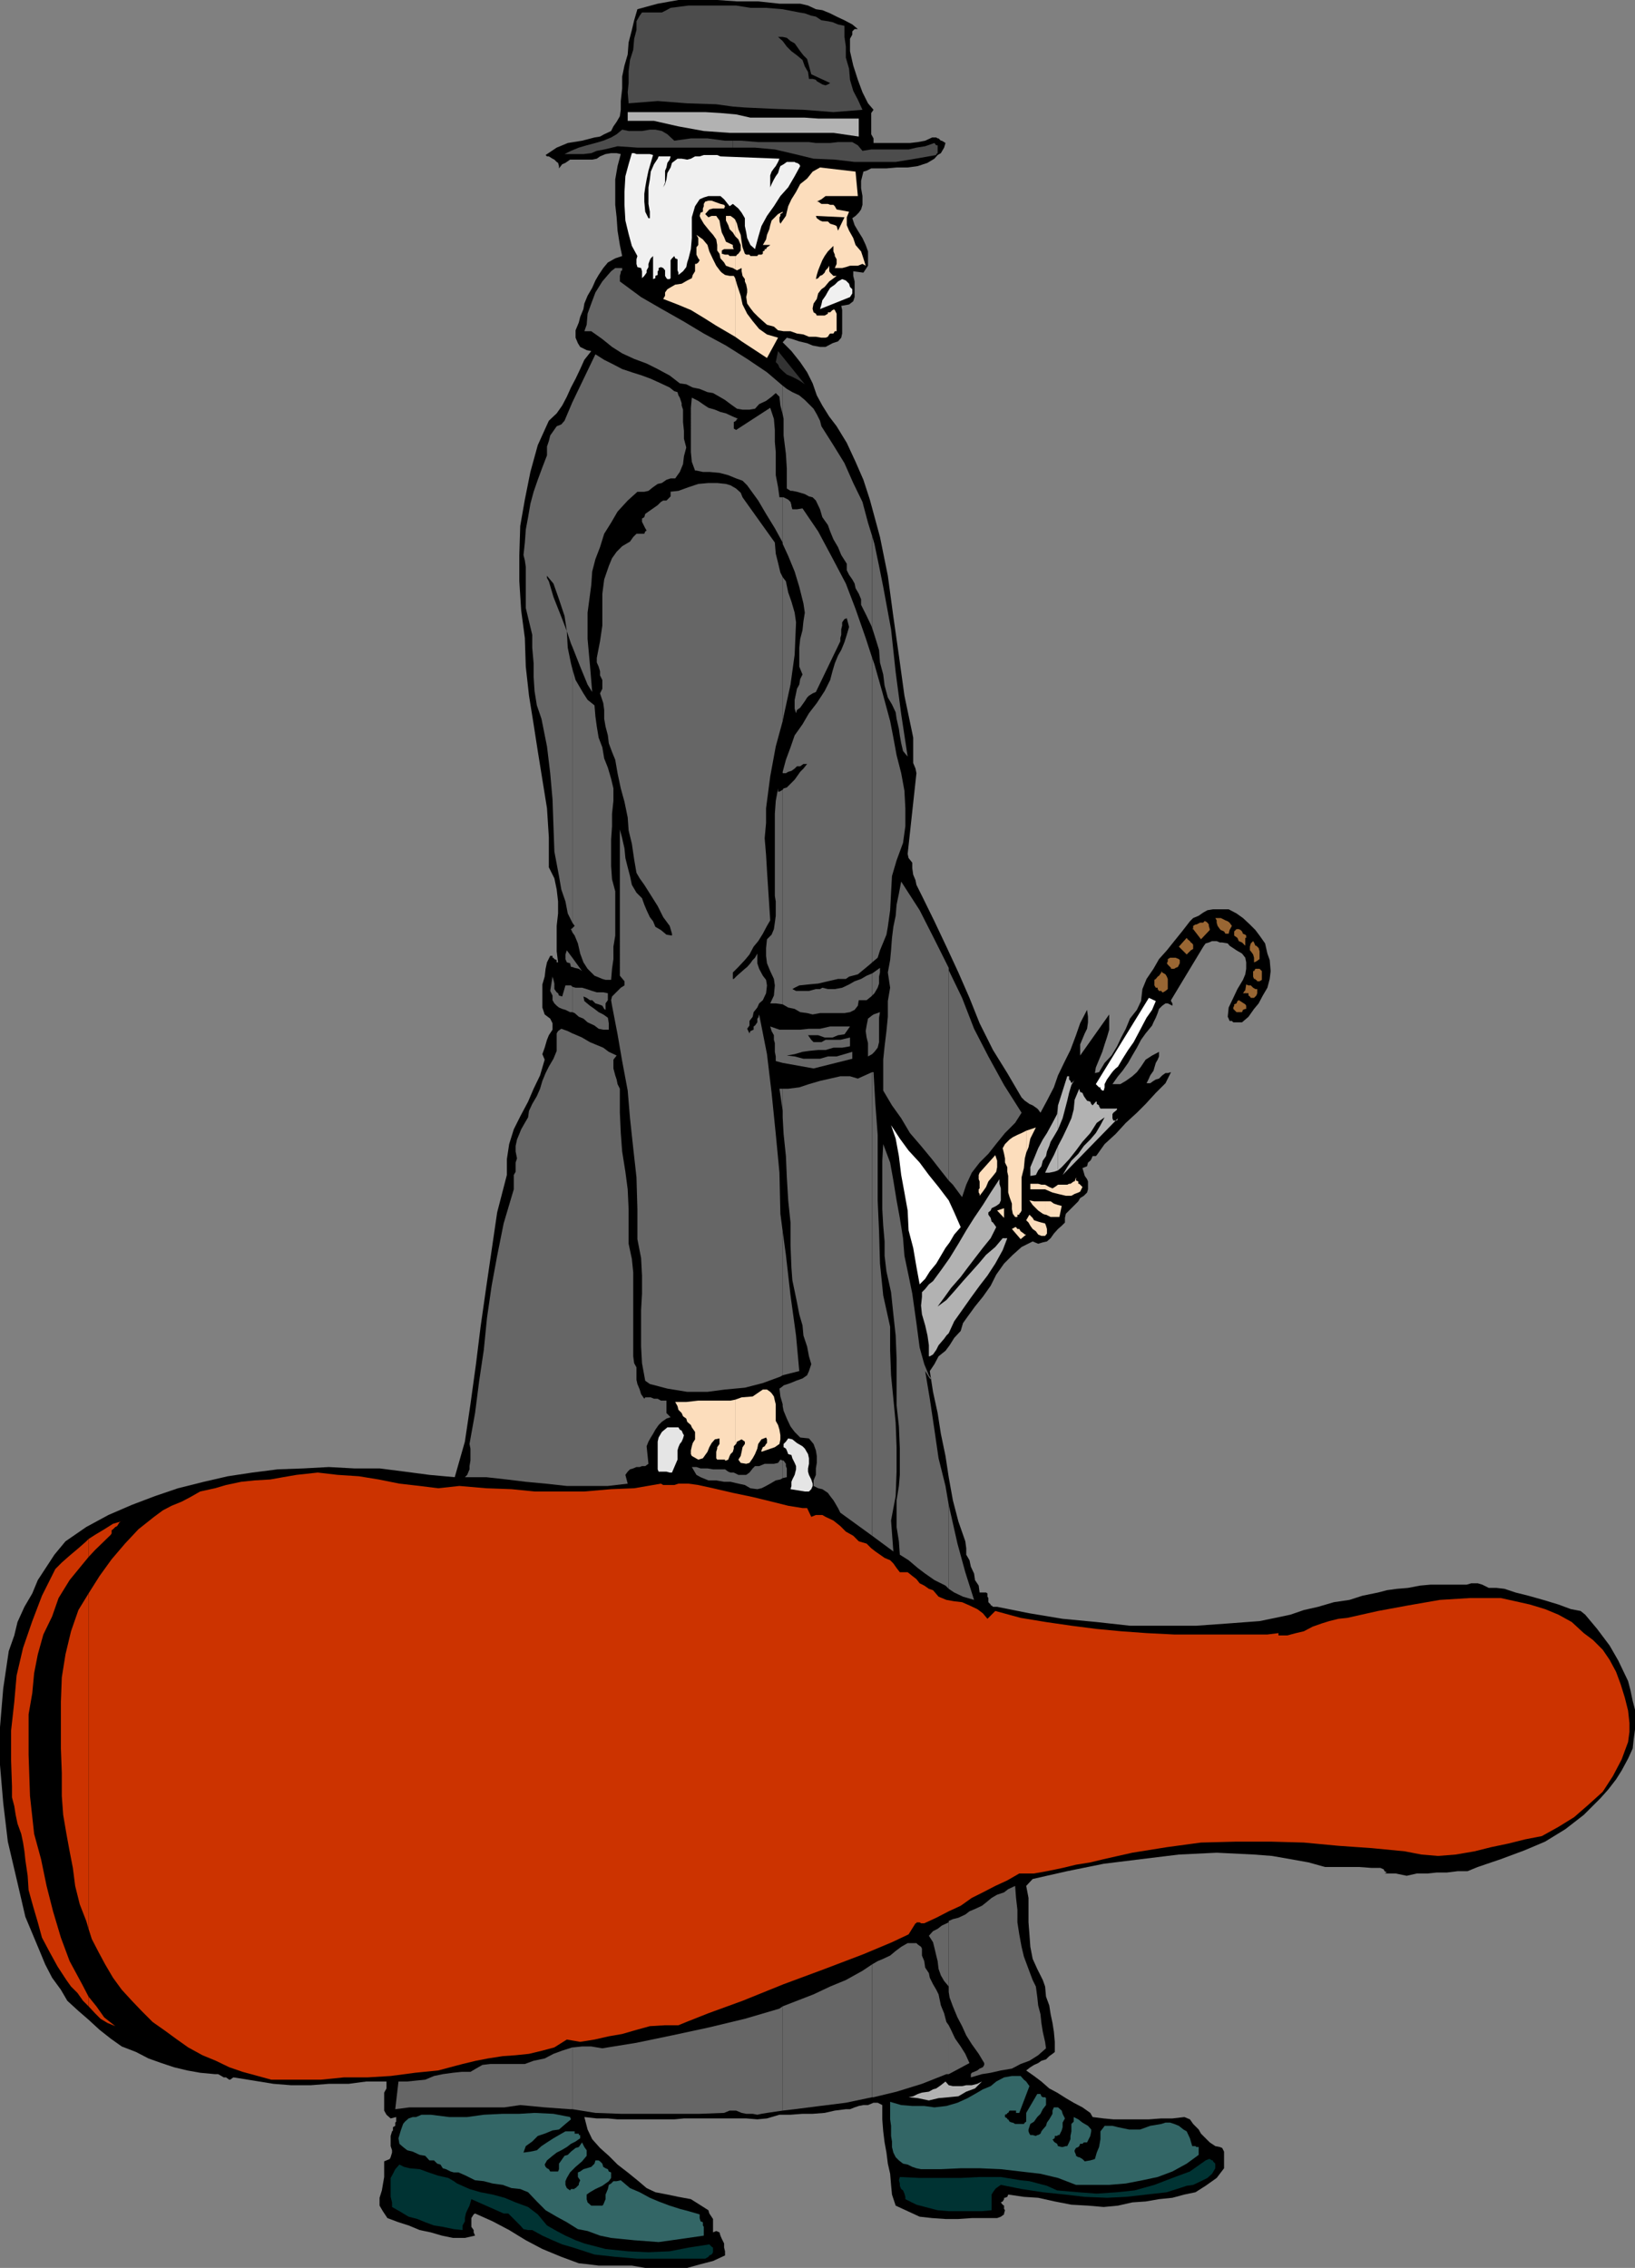 <svg xmlns="http://www.w3.org/2000/svg" width="354.5" height="491.602"><rect width="100%" height="100%" fill="#808080" stroke="none"/><path d="m189.398 23.8-.5.7v4.602l.5.898v1h7.899l1.703-.2 1.598-.3 1.5-.7H203l.297.2h.203l.5.5h.2l.5.3.3.2-.3 1-.7 1.2-.703.402-.7.796-1.5.903L199 36l-2.203.3h-2.399l-2.199.2h-3.3l-1 .5-.7.2-.199.8-.3 1.2v1.6l.3 1.7v1.898l-.3 1-.5.704-.7.699-.703.5.5 1.5L186 50l1 1.602.7 1.5.5 1.398v3.102l-1 1.5-2.2-.301v1l.297 1.199v3.398l-.297.903-.902.699-1.7.3.2.9v5.1l-.2.9-.699.8-1.199.398-1.5.801h-1.203l-1.598-.3-1.199-.5-1.703-.399-1.5-.5-1.2-.3-.898 1 1.899 1.902L173.5 78.5l1.5 2.2 1.2 2.402.898 2.597 1.199 2.2 1.5 2.402 1.601 2.097 2.2 3.602 1.902 4.102 1.7 3.898 1.398 4.3 2.199 8.098 1.703 8.403 1.2 8.898 1.198 8.403 1.2 8.699 1.699 8.097.203 1v5.5l.5 1.204.2 1-1.903 17.5.203.898.797 1v1.2l.203 1.402.5 1.199.2 1 1.198 2.398 2.7 5.5 2.601 5.5 2.598 5.602 2.402 5.5 2.2 5.5 2.898 5.8 3.101 5 3.102 5.297.7.704.3.199.7.5.698.3.301.2.7.5.199.199.5.7 1.402-2.598 1.5-2.903.898-2.597 1.5-3.102 1.2-2.398 1.199-3.204.902-2.597 1.5-2.903.2 1.5v1.204l-.2 1.398-.5 1-1 2.398v2.403l6.301-8.903v3.301l-.5 1.7-.5 1.5L239 228l-.703 1.7-.7 1.698-.199 1.204.899-.204 1.203-2 1.5-1.597 1.2-2 .898-1.903 1-1.898.902-2.2 1.5-1.902.898-1.898.301-2.602.899-2.199 1.5-2.199 1.199-2.102L253 206l1.598-2 1.699-2.102L258 199.7l.7-.699 1.198-.5 1-.7.899-.5 1.203-.198h3.398l1.7.898 1.402 1 1.5 1.398 1.2 1.204.898 1.199 1.199 1.699.5 2.2.5 1.402.203 2.398-.203 1.7-.5 1.902-1 1.699-.899 1.699-1 1.2-1.199 1.698-1.402 1.204h-1.899l-.3-.301h-.5l-.2-.5-.199-.403.2-2 1-2.097.898-1.903 1.203-2 .5-1.199.2-1.199v-1.398l-.2-1-.703-.903-1.2-.699-1.5-1-.398-.5-1.199-.2h-.5l-.703-.3h-1l-.7.3-.699.2-.5.7-7 11.6v.2l.301.5v.5l-1-.5h-.5l-.699.5-.703.7-.297.902-.402 1-.5 1-.301.699-1.399 1.699-1 1.398-.898 1.704-1 1.699-.902 1.597-1.2 1.704-1 1.199L241.2 235h1.7l1.199-.7 1.402-1 1-.902.898-1.199 1-1.5 1.399-.898 1.5-.801v1l-.297.7-.402.698-.301 1-.2.704-.699 1-.3.699-.5 1h.8l.7-.5.5-.301.699-.2.703-.698.7-.5h.5l.698-.204-1.199 2.403-2.101 2.097-2.2 2.403-1.898 1.898-2.402 2.2-2.2 2.402L239.5 248l-1.703 2.398-.2.204h-.699l-.3.699-.2.3-.5.399-.199.8-1 .4.301 1 .2.698.5.704.198.5v1.699l-.199.699-.699.7-.8.5-.403.698-.797.801-.703.7-.5.5-.7.703-.199.898v1l-.699.7-.8.698-.899 1-.703 1-.797.704-.902.199-1 .3-1.2-.5-2.398 1.2-1.902 1.699-1.899 1.898-1.699 2.403-1.203 2.398-1.7 2.403-1.699 2.097-1.601 2.2-1 1.402-.5 1.699-1.399 1.5-1 1.602L205 292.8l-1.5 1.2-.902 1.7-1 1.5.699 4.5 1 4.6.703 4.5 1 4.802.7 4.597.898 5 1.199 4.602 1.5 4.3.203 1.5V337l.7 1.2.3 1.402.7 1.5.198 1.398.801 1.2.2 1.5h1.398l.3.198v.704l.2.296v.903l.5.5V348H215l.297.3h.902l7 1.4 7.2 1.198 7.398.704 7.203.796h14.398l7-.5 6.7-.5 3.402-.699 3.297-.699 2.902-1 3.098-.7 3.402-1 3.399-.5 2.8-.902 3.399-.699 1.902-.5 2.2-.3 2.398-.2 2.601-.5 2.2-.199H318l1-.3h1.398l1 .3 1.399.7h1.703l1.7.198 2.398.801 2.8.7 3.2.902 3.3 1 2.7 1 2.101.398 1 .801 2.598 3.102 2.703 3.597 1.898 3.301 2.102 4.398.5 1.903.5 2.398.5 1.903v4.296l-.3 2.204L354 379l-1 2.2-1.402 2.6-1.2 1.9-1.699 2.198-1.699 1.903-3.602 3.597-4 3.102-4.398 2.7-4.5 1.902-5.102 1.898-5 1.7-2.199.902h-2.101l-2.399.296H311.5l-1.902.204h-2.399l-2.199.5-2.402-.5h-2.399l.5-.204-.5-.296-.199-.403-.703-.3h-1.899l-2.699-.2h-7.402l-3.598-1-3.902-.699-4-.7-3.899-.3-8.101-.398-8.2.398-8.199 1-8.101 1-7.899 1.602-7.5 1.699-1.398 1.5.5 2.597v5.301l.2 2.602.198 2.699.5 2.602 1 2.199 1.2 2.398.5 1.403.199 2.199.703 1.898.297 1.903.402 1.898.301 1.898.2 2.204v2.199l-.5.398-.7.5-.703.7-1 .3-.7.5-.898.403-.8.5-.899.699 1.7 1.199 1.597 1.2 1.703 1.5 1.7.902 1.898 1.199 1.699 1 1.902 1 1.7 1.199.5.898 2.398.301 2.101.2h7.7l2.699-.2h2.402l2.598-.3 1.203.5.7 1 1.198 1.203.5.898 1.899 1.898 1.203.801 1 .2.5.203.398.796V470l-1.601 2.102-2.399 1.699-2.199 1.398-2.402.5-2.598.7-2.902.3-2.899.5-2.898.2-3.102.703-3.101.296-3.399-.296-3.601-.204-3.598-.699-3.601-.8-3.098-.2-3.402-.5-.2.5-.5.2h-.199v.3l-.3.5-.399.2.398.5.301.203v.699l.2.3-.2.7V480l-.699.5-.8.3h-5.5l-2.903.2H205l-2.902-.2-2.7-.3-2.601-1.2-2.598-1.198-.8-2.403-.2-2.097-.199-2.403-.5-2.199-.3-2.398-.403-2.204L191.5 462l-.203-2.602v-3.097l-1-.5h-.899l-1.199.5h-1l-1 .199-.902.3-1 .4h-.899l-2.398.3-2.203.5-2.598.2H174l-2.602.198H169l-2.703.801-2.098.2-2.402-.2h-13.5l-2.098.2h-12.3l-2.102-.2h-2.399l-2.699-.3.7 2.703 1 2.097 1.699 1.903L132 467.3l1.898 1.898 2.2 1.7 2.101 1.703 2 1.699 1.899.898 2.601.5 2.399.5 2.699.5 1.902 1.2 1.899 1.203.199.699.8 1.199v2.898l.7-.296.703.296.2.704.3.699.5 1v.898l.2.801v.898l-2.602 1.204-2.7.699-2.898.8h-9.102l-2.898-.5h-7.203l-2.399-.3-1.898-.2-3.8-1.402-4.102-1.699-3.598-1.898-3.602-2.204-3.601-1.898-3.797-1.7-.3.2-.5.8v1.9l.5.698v.5l.3.704-2.203.5h-2.598l-2.402-.5-2.399-.704-2.398-.5-2.402-1-2.2-.699L84 480.8l-1-1.5-.703-1.2v-1.703l.5-1.597.203-1.2.297-1.703V468.5l1.203-.5.2-.398.3-1v-.5l-.3-.903V463l.3-1 .2-.2v-.698l.5-.301v-.7l.198-.203v-1l-1.199.301-.902-.8-.5-.899v-3.898l.5-.903v-1.5h-4.399l-3.8.5h-4.301l-3.899.301h-4.3l-3.801-.3L55 451l-4.402-.7-.7.5H49.7l-.699-.5h-.5l-.5-.3-.703-.398h-.7l-3.199-.301-2.8-.5-2.899-.7-2.7-.901-2.8-1-2.7-1.398-3.102-1.2L24 441.899 21.598 440l-2.399-2.2L17 435.899l-2.402-2.199-1.399-2.398-1.902-2.602-1.5-2.898-1.2-2.903L5.5 415.5l-1.902-8.2-1.899-8.1-1-8.4L0 382.603v-8.204L.7 366l1.198-8.102 1.2-3.398.699-2.898 1.5-3.301L7 345.398l1.2-2.898 1.898-2.898L11.797 337l2.402-2.898L18.7 331l4.801-2.602 5.098-2.199 5-1.898 5-1.7 5.601-1.402L49.4 320l5.3-.8 5.5-.7 5.598-.2 5.5-.3 5.5.3h5.5l5.5.7 5.3.7 5.5.5 2.2-7.7 1.203-8.102 1.2-8.699 1-8.097 1.198-8.403 2.399-16.398 2.101-8.102v-3.398l.5-3.301 1-3.2 1.399-2.8 1.703-3.2 1.2-2.8 1.398-2.898 1-3.403-.5-1.199.5-1.398.5-1.704.402-1 .797-1.199v-1.398l-.5-1-1.2-.903-.5-1.5v-5l.5-1.699.2-1.699.3-1.398.7-1.403h.5v.403H120l.2.296.5.204v.5h.3l-.3-2.403v-5.5L121 198v-2.602l-.3-2.597-.5-2.403L119 188v-6.5l-.402-6.3-2-12.4-.899-5.8-1-6.2-.699-6.3-.203-6.2-.797-6-.402-6.3v-5.7l.199-6.3 1-5.7 1.203-6 1.598-5.8L119 91.2l1.7-1.598 1.198-1.704 1-1.898.899-2 1-1.898 1-2.102.902-2 1.5-1.898-1-.204-1-.5-.402-.199-.5-.8-.5-1.2v-1.597l.703-1.704.297-1.199L126.5 67l.2-1.2.698-1.698 1-1.704.7-1.597.699-1.2 1-1.5 1-1.203 1.601-.898 1.5-.5-.5-2.398-.5-3.102-.199-2.898-.3-2.704v-5.5l.5-2.898.699-2.602-.899-.199H132.5l-1.203.2-.5.203-.7.296-.699.5-1 .204h-4.8l-1 .699-.7.3-.699.899V36l-.199-.7-.3-.198-.5-.5-.403-.204-.797-.5h-.402l-.301-.296L120.699 32l2.399-1 3.101-.5 2.7-.7 1.199-.198.902-.5 1.5-.704.5-1 .7-1 .698-1.199.2-1.398v-1.903l.3-2.699v-2.597l.5-2.403.7-2.398.199-2.602L137 6.5l.5-2.102.7-2.398 4.398-1.2 4.5-.8h8.402l4.297.3h4.601L169 .8h4.5l1.7.4 1.698.8 1.399.2 1.703.698 1.398.704 1.7.796 1.699.903 1.203 1h-.703l-.5.5V7.5l-.5.898v2.704l.703 3.097 1 3.102L187 20l1.2 2.398 1.198 1.403"/><path fill="#4c4c4c" d="M158.898 32h4.801l4.301.398 4.297 1 4.101 1 4.602.204 4.297.5h8.902l4.301-.704 4.5-.796v-.204l.297-.199V31.5H203l-.402-.5-2 .7-1.899.3-1.699.398h-8.102L187 32.7l-1-1.199-1.203-.7h-3.098L180 31h-3.102l-1.5-.2h-11l-3.601-.3h-1.899V32"/><path fill="#4c4c4c" d="M158.898 30.5H157.2l-3.8-.5h-3.602l-3.598.5-1.5-1.398-1.199-.704-1.402-.296h-1.2l-1.699.296h-2.902l-1.399-.296-1.199 1-1.199.699-1.703.699-1.7.5-1.898.5-1.699.5-1.703.7-1.399.698h4.102l1.7-.199 1.198-.5 1.602-.3 1.7-.399 1.198-.3 4.301.3h20.7v-1.5m-.002-7.398 2.602.199 6.5.3 6.2.2 6.5.5 6.3-.5-1-2.2-1-1.902-.703-2.398-.2-2.403-.699-2.398v-2.398l-.3-2.102V5.602l-1.399-.301-1.199-.5-1-.2-1.402-.203-1.2-.796-1-.204-1.398-.5-1.203-.199L169.699 2l-3.601-.3h-3.399l-3.101-.5h-.7v21.902m0-21.902h-9.601l-3.899.5-.898.5-1 .5h-4.3l-.5.698-.7 1.204V6.5l-.5 1.898-.203 2.403-.7 2.199-.3 2.398V18l-.2 2 .2 2.398 6.3-.5 6.403.5 6.297.204 3.601.5V1.199"/><path d="M175.898 16.102 180 18l-.5.3-.5.2-.703-.2-.5-.3-.7-.398-.199-.301-.699-.2h-.8l-.2-1.5-.699-1.203L174 13l-1.203-1-1.2-.898-1-1-.898-1.204-1-.898h1l.899.2.8.698.899.5.5.704.703 1 .7.898.8.8.898 3.302"/><path fill="#b2b2b2" d="M186.2 25.7v3.902l-5.5-.801h-22.5l-5.602-.403-5.5-1-5.301-1.199h-5.7v-1.898h16.801l3.301.199 3.399.3 3.101.7H174.5l2.898.2h8.801"/><path fill="#fcddbc" d="m159.398 313.2.2-.2.199-.5 1-.5.703.5v.5l-.5.7-.203 1-.2.902-.5.796.5.704 1.2.199.703-.2.7-1 .5-.902.5-1.199.198-1 .7-1 1-.398.199.398v.8l-.2.2-.3.5-.399.2-.3.698v.301l2.902-1 1-.699.2-1v-.898l-.2-1.204-.3-1-.5-.898v-3.602l-.2-.796-.203-.903-.5-.699-.297-.3-.703-.5h-.899l-2.199 1.5-2.402.198-1.399.5v9.801"/><path fill="#fcddbc" d="m159.398 303.398-1 .204h-7l-2.601.296h-2.399l.5.903.2.8.699.7.3.699.7.5.203.7.797.698.203.5.7 1V312l-.5.8-.2.7-.203.898v.801l.203.403 1.398.796 1-.296.5-.704.5-.699.399-1 .5-.898L155 312l1-.2v1.2l-.5.7v.3l-.203.7v1.402l.203.296h1.7v.204h.198l.5-.204.301-.796.2-.403.5-.5.199-.699v-.5l.3-.3v-9.802m0-230.398 1.399 1 2.902 1.898 2.598 1.704 2.402-4.403-2.402-.699-1.7-1.2-1.398-1.698L162 68l-1-2-.402-1.898-.801-2.403-.399-1.398V73"/><path fill="#fcddbc" d="m159.398 60.3-.3-.5h-.899l-1-.198-.699-.5-.3-.301-.903-1.2-.7-1.402-.8-1.699-.399-1.398-1-1.204-1.398-1 .398.704v1.5l-.398.5v1.597l.398.801.301.398-.3.5-.399.301h-.3v1.602l-.5.8-.2.7-1 .5-1.203.699-1.399.2-1.199.698-.5.301-.5.7v.703l-.402.699L146.898 66l2.899 1.2 2.8 1.698 2.7 1.704 2.902 1.699 1.2.699V60.3m-.001-1.902.399.204 1-.5v.699l.203 1 .5.699v.5l.297.7.203 1v.698l-.203 1 .203 1.403.7 1 .698.898 1 1 1 .903.899.796 1.5.403.902.8 1.2.2h1.5l1.398.5 1.402.199 1.2.5h1.5l1.199.2H179l.5-.2.297-.5.203-.2h.7l.3-.5h.398V68l-.398-.8-.3-.2v.2h-.2l-.5.5h-.5v.3l-.703.398h-1.7l-.199-.398-.5-.3-.199-.7v-.2l.2-1 .699-1 .3-1.198.7-.903.699-.5 1-1.199.703-.5.898-.7h-.699l-.699-.698-.203-.301v-1.2l-.297.5-.5.5-.203.5-.5.5-.5.2-.399.5-.5.199.2-.898.3-1 .399-1 .5-1.204.5-.898.703-1 1.2-1.2v1.2l.3.7v.3l.398.7v1l-.398.902h1.598l.8-.204.899-.296H186l1-.403.7.403-.5-1.602-.5-1.5-1.2-1.398-.5-1.5-.902-1.602-.5-1.2v-1.698l.5-1.204-2.7-.5L181 44.7l-.3-.3h-.7l-.5-.2h-1.402l-.7-.5h-.3l1-.5.902-.699h7l-.5-5.3-7.703-.9-1.598.9L175 38.7l-1.5 1.198-.902 1.704-1 1.597-.7 1.5-.5 2.102L169.2 48.5l-.2-.5v-.898l.2-.301v-.403l.5-.296v-.204l-1 .5-.7.704-.703.699-.297 1-.203.898-.5 1.2-.2 1-.699 1.203H167l-.203.199-.5.3-.2.399h-.3v.3l-.399.2v.5l-.3.2h-.7l-.199.3h-1.5l-.199-.3h-.703l-.297-.2-.5-1.398-.203-1.204-.2-1.5-.5-1.199-.3-1.199-.399-.898v3.597l.7.7.5 1.203V54.3l-.5.699-.301.2-.2.3h-.199v2.898"/><path fill="#fcddbc" d="M159.398 55.5H158.2l-.3-.3h-.7l-.699-.2v-.7l.5-.3h2.098l-.2-.398v-.5l-1.5-.704-.398-1-.5-1-.3-1.398-.2-1.2-.5-.698-.203-.301h-1l-.7.3-.699-.703.899-1 .8-.199H157l.2-.5-.2-.3-.8-.2-1.903-.699h-.7l-.699.2-.3.5v.5l-.2.5v.698l-.5.204-.199.699.2.5.699 1.199.8 1 .399.5.8.898.7 1 .203 1.204V54.3l.5.699.2 1 .8.898.398.704.801.296.7.204.5.296V55.5"/><path fill="#fcddbc" d="m159.398 47.602-.3-.301-.7-.5h-1v1l.5 1 .301.898.7.7.5.8v-3.597M216.2 262.398l1.5 1.602v-2.102zm0-10.796-.403-1.204-3.399 3.801-.199.5v.903l.2.5v1.5l-.2.199v.699l.2.3v.4l.699-.9.699-1 .5-1.198 1-1.204L216 254l.2-1v-1.398m6.3 16h-.3l-.2-.204-.703-.5-.297-.5h-.402l-.301-.398h-.2l-.699.398 1.899 2.204 1.203-1m0-3.102.5.5.398.7.5.698.7.5.5.704.699.296h.8V265.2l-.8-.199-.7-.2-.898-.3-.3-.5-.7-.7-.699 1.2m0-14.603.5-1.199.398-1.898 1.2-2.403-1.2.403-.898.3v4.797"/><path fill="#fcddbc" d="m222.5 245.102-1 .5-.902.398-1 .5-.7.5-1 1-.5.898.301 1.204.2 1V252l.5 1v1l.199.898v3.602l.3 1 .5 1.398v1.204l.2 1 .5.699h.5v-.5H221v-.2l.297-.3.203-.403V255.2l.5-2 .2-2.097.3-1.204v-4.796m4.098 22.795.402-.5v-1l-.203-.699-.2-.5v2.7m.001-4.599h.199l1 .5h1.902l.5-2.402-.8-.199-.899-.3-.703-.5h-1.2v2.902"/><path fill="#fcddbc" d="M226.598 260.398h-2.399l-1-.199.7 1 1.199 1.2 1 .703.5.199v-2.903m0-2.598 1.601.7 1.2.3 1.699.4h1.199l.703-.4.797-.3.402-.2.5-1-.699-.698h-.203v-.5l-.5-.204v-.699l-.297.903h-.203l-.7.5h-.3l-.399.199h-2l-.699.5-.5.3-.699-.3-.902-.5v1"/><path fill="#fcddbc" d="M226.598 256.8h-.801l-.7-.198h-1.699v1.199h3.2v-1"/><path d="m181.7 50-.302-1-.398-.2-1-.3-.5-.5h-1.203l-.5-.2-.7-.5-.199-.5 6.2.302L181.699 50"/><path fill="#f0f0f0" d="m177.797 67 .3-1 .2-.898.703-1 .5-.903.5-.8 1-.7.7-.699.898-.5.8.3.7.7.199.7.5.5v.902l-.5.796-6.5 2.602m-36.199-33.398-1 3.398-.399 1.898-.3 1.704-.2 1.398v1.7l.2 2.198.699 1.403h.3v-1.403l-.3-1.699v-3.597l.3-1.704.2-1.699.699-1.597.8-1.204.2-.5h2.601l-.199.704-.5.699-.199 1-.3.699v2.602l-.403 1 .402-.704.301-1 .2-1.398.698-1.2.301-1 1.2-.902h.898l1.203.204.797-.204.902-.5h1l.899-.296h2.902l.7.296 12.8.5-.3.704-.5.898-.403.5-.5.7-.297.8v2.602l.297-.704.5-1 .402-.699.5-.699.301-1 .2-.5.698-.398.7-.5h1.699l.3.199h.2l.5.3.203.399-1.203 2.2-1.399 2.402L169.2 42.5l-1.402 2.2-1.5 2.1-1.2 2.2-.699 2.398L163.7 54l-1-.898-.699-1.5-.203-1.204L161.5 49v-1.7l-.703-1.198-.7-.903-1.199-1-.699.5-.8-1-.399-.5-.8-.699h-2.602l-1 .3-.899.4-1 1.5-.699 2.402v4.5L149.797 54l-.5 2-.297.898-.203 1-.7.903-1 .8v-.5l-.199-.5V56.2l-.5-.199-.199-.5-.5.5-.3.398v3.903l-.2.199h-.5l-.199-.2-.3-.5v-1.198l-.403-.5-.5-.204-.5.204v.5l-.2.199v.8l-.5.2v.5l-.5.199v-5l-.5.5-.199.398-.3.801v.7l-.399.703v.5l-.5.699-.5.5v-1.5l-.199-.7-.8-.203-.2-.699v-1l.2-.699-1.2-2.2-.703-2.6-.7-2.9-.199-3.402v-2.796l.2-3.403.699-2.597L137 33.2h.5l.5.2h2.898l.7.203"/><path fill="#333" d="m174.5 83.3-1-.698-.902-.5-1-.5-1-.403-.899-.8-.699-.7-.3-.699-.5-.5.5-2.398 5.8 7.199"/><path fill="#666" d="m124.098 457.2 5 .8 5.5.2h17.101L157 458l1.2-.5h1.398l1.199.5 1 .2h1.402l1 .198.899-.199 1.199-.199 3.402-.5v-22.602l-.699.5-7.5 2.204-7.902 1.898-7.899 1.7-7.699 1.6-7.402 1.2-2.399-.398h-2l-1.902.199h-.2v13.398"/><path fill="#666" d="m124.098 443.8-2.2.7-1.898.7-1.902 1-2.399.5-1.902.698h-7.5l-1.7.204-1.398.796-1.199.704h-1.902l-1.899.199-2.199.3-1.902.399-1.899.8-2 .2-1.902.2h-1.899l-.699 6 3.098-.4h20.601l3.399-.5 5.3.5 5.5.4h.5v-13.4m.001-121.698h7.699l4.3-.5-.5-1.903.5-.699.5-.5.7-.2.703-.3h.7l.5-.2h.698l.7-.5-.399-3.8.399-1 .5-.898.5-.801.5-.903.699-1 .703-.699 1-.699.898-.3-.898-.9v-2.698h-1.203l-.7-.403h-.8l-.7-.3h-1.199l-.199.3-.699-1-.3-1-.5-1.199-.2-.898v-2.704l-.5-.898-.203-1.5v-18.2l-.297-2.902-.703-3.296v-7.5l-.2-4.301-.5-3.801-.699-4.398-.3-4-.2-4.403V236l-.5-1-.199-1-.3-.898-.399-1.5v-1.903l.7-.898L132 228l-1.203-.898-1.7-.704-1.199-.5-1.699-1-1.601-.699-.5-.199v98.102m0-98.102-1-.5-1.399-.5-.699.5-.3.5v3.8l-.7 1.7-1 1.7-.703 1.402-.7 1.699-.5 1.699-.699 1.602-1 1.699-.699 1.5-.199 1.398-.703 1.2L113 244.8l-.402 1-.5 1.199-.301 1.398v1.204l.3 1.5-.3.898v2l-.399.7v3.1l-.3 1-1.899 6.4-1.402 7-1.2 6.5-1 6.902-.699 7-1 6.699-.898 7-1.203 6.699.203 1v2.602l-.203 1.199v.699l-.5 1.2-.5.5h4.601l4.5.5 4.102.5 4.297.402 4.601.5h1.2V224m0-4.602.5.204.902.796 1 .403.898.8 1.5.7.899.699 1 .2H132v-1.4l-.203-1.198-1-.704-1-.5-.899-.699-1-.699-1.199-1-.199-1 .7.3.698.5h.5l.7.7.699.2.8.3.403.7.297.198V217.5l.5-.7v-1.5l-1-.198h-1.399l-1-.301-1.199-.403-1-.296h-1.402l-.7-.204v5.5"/><path fill="#666" d="m124.098 213.898-.301-.296h-1.2l-.699 2.398-.699-.2-.199-.5-.3-.198-.5-.704V213.2l-.2-.8-.203-.7-.5 3.102.5 1v1l.402.699.5.5.5.398.7.301.699.2 1 .5h.5v-5.5m0-4.298.5.199.902.199.7.5-2.102-2.898v2m0-2-1.2-1.602-.3.898v1l.3.704.7.199.199.8h.3v-2m.001-5.499.5.699.699 1.699.5 2.2.703 1.902.898 1.398 1.5 1.5.5.2 1.2.5.699.198h1.203l.2-2.398.3-2.102V205.2l.398-2.398V193.2l-.699-2.597-.199-2.903V182l.2-2.898v-2.704l.3-2.796v-2.704l-.5-2.097-.703-2.403-.797-2-.402-2.398-.801-2.102-.399-2.398-.3-2.2-.2-2.402-1.5-1.199-.898-1.398-1-1.7-.703-1.203-.7-2.398v55l.5.7-.5.5v.902"/><path fill="#666" d="m124.098 201.2-.301.198.3.704zm0-56.2-.301-1.2-.7-3.402-.199-3.597-1-2.602-1.898-4.8-1-3.399-.402-.7v-.5l.402.5 1 1.2 1.2 3.398 1.198 3.602.5 3.3.899 2.7.3.7v-53l-1.699 4-.699.8-1 .398-.699 1-.703 1-.297 1.204-.402 1.199v1.898l-1 2.602-1 2.699-.899 2.602-.699 2.597-.5 2.903-.5 2.699-.203 2.8-.297 2.7.297 1.199.203 1.398v8.903l.7 2.898.698 2.903v2.796l.301 3.403v2.898l.2 3.102.5 3.097 1 2.903 1.199 6 .699 5.8.5 5.7.203 5.8.2 5.5 1 5.297.5 2.903.898 2.597.5 2.602 1 2v-55m0-4.8 1.699 4.3 1.601 3.898 1 1.602-.5-6-.5-5.5v-5.7l.801-6 .2-2.902.699-2.699 1-2.597.902-2.903 1.5-2.398 1.398-2.403 2.2-2.398 2.101-1.898h1.5l.899-.204 1-.796 1-.704.902-.199 1-.699.898-.3h1l1-1.4.7-1.698.199-1.704.5-1.898-.5-1.898v-1.704l-.2-1.898v-2.7l-.3-.902v-.5l-.399-1.199-.3-.5-.2-.699-.699-.2-1-.8-1.902-.898-2.2-1-1.898-.704L137 80.7l-2.102-.7L133 79l-2-1-1.902-1.2-5 10.4v53M169.7 457.5l2.597-.3 5.5-.7 5.601-.7 5.7-1.198V425.8L187 427.199l-3.602 2-3.398 1.403-3.602 1.699-6.699 2.597V457.5m.001-137.102.898-.199v-1.898l-.2-.5v-.5l-.5-.7h-.199v3.797"/><path fill="#666" d="m169.7 316.602-.5-.204-.5.704-.903.199h-2l-1.2.5h-.898l-.5.5-.699.898-.703.5h-1.7l-1-.5h-.699l-.5-.199-.699-.5h-2.601l-1.2-.2h-1.5L151 318h-1l1 1.7.898.5 1.7.698h1.699l1.703.301h1.398l1.7.403 1.402.296 1.2.704 1.5.199.898-.2 1-.5.902-.5 1.2-.703 1-.199.5-.3v-3.797m0-11.802.198 1 .7 1.7.8 1.7.899 1.198 1.203 1.204 1.898.199 1 1.199.5 1.398.2 1.204v1.5l-.2 1.199v1.398l-.5 1.2v1.203l1 .5.899.199 1.203.8.5.7.7.898.3.5.7 1.2.5 1 6.898 5v-100.5L186 233.8l-1.703-.5h-2.098l-2.199.5-2.203.5-2.399.699-2.101.7-2.399.3H169.7v6.2l.2 3.6.5 4.802.199 4.597.3 5 .5 4.801v5l.2 4.8.199 2.7.5 2.398.5 2.403.5 2.597.703 2.403.2 2.199.8 2.398.398 2.102.5 1.7-.5 1.5-.398.902-1 .699-1.402.5-1.2.5-1.5.5-.199.199v4.3m0-4.299-.7.5.2 1.7.5 1.698v.403-4.301"/><path fill="#666" d="m169.7 298.102 3.597-.903-.7-7.699-1.199-8.7-1-8.8-.699-5.102v31.204"/><path fill="#666" d="m169.7 266.898-.5-3.796-.2-8.903-.8-8.398-.903-8.903-1-8.398-1.7-8.602-.199.704-.199.199v.8l-.5.7-.3.199v.7l-.7.3-.199.5-.5-1 .5-.7v-1l.7-.902.198-1 .801-1 .399-.898.8-.7.7-1.5.199-1.698-.2-1.204-.699-.898-.8-1.5-.399-1.2v-2.1l-.5.902-.5.5-.5.699-.699.8-.5.399-.902.8-.801.7-.7.7h-.199v-1.4l1.2-1.198 1.402-1.5 1-1.204.898-1.699 1-1.199 1-1.602.899-1.699.703-1.199-.703-10.8-.2-3.4-.3-3.6.3-3.302V175.2l.903-6.898 1.2-6.5 1.5-5.5v-31.2l-.5-1-.5-2.101-.5-2-.2-2.398-7-9.801-.402-1-1-.903-1.2-.699-1-.3-1.898-.2h-1.902l-2.2.2-2.101.703-2.2.796-1.898.204h.2v1l-.899.898h-.703l-.5.3-.7.7-2 1.398-.699.5-.199.704-.5.296v.704l.7 1.398.3.5-.3.2-.2.5H138l-.703.698-.7 1-1.699 1-1.199 1.204-1 1.398-.699 1.7-1 2.902-.402 3.097v6.903l-.5 3.398-.7 3.602v1l.399.898.3 1v.898l.5 1v1.903l-.5 1 .7 2.097.203 1.5v1.903l.297 1.699.5 1.898.203 1.704.7 1.898.698 1.7.5 2.902.7 3.296.8 2.903.7 3.398.199 2.801.703 2.898.5 3.403.5 2.898.7 1.2 1 1.402 1.198 1.898 1.7 2.7 1.199 2.402 1.402 1.898.5 1.7v.402l-1.199-.2-1.203-1-1.2-.703-.5-1.199-.699-.898-.699-1.5-.5-1.2-.5-1.402-1.199-1.2-1-1.7-.402-1.902-.5-1.898-.5-2-.2-2.102-.5-2.199-.5-1.898V211.5l1 1.2v.902l-.8.5-1.899 1.898-.199.8.2 1.2 1.198 6.2 1 5.8 1.2 6.398.5 6 .699 6.5.703 6.301.2 6.903v6.5l.8 4.097.2 3.801v3.898L139 284v7.898l.2 3.602.698 3.8 1 .7 3.801 1 4.301.7h4.398l3.801-.5 4.301-.4 3.898-1 3.801-1.402.5-.296v-31.204"/><path fill="#666" d="M169.7 236h-.7l.7 4.8v1.4-6.2m0-5.602 6.698 1.204 8.399-2.102V228l-3.399 1H179.5l-1.703.5h-3.598l-1.902-.5-1.7-.2 1.7-.3L174 228l1.398-.2 2-.198H179l1.7-.5h1.898l1.699-.301v-1.903l-2.098.5H179l-.902.5h-1.7l-.5-.5-.699-1h2.2l1.398.5h1.703l1.2-.5 1.398-.199.5-.699.699-1H180l-2.203.5h-2.399l-1.898.2h-3.8v7.198m0-7.198h-.7l-2-.7.297 1 .5.898v1l.203.704V228l.2 1v1l1.5.398V223.2m0-5.5 1.198.698 1.399.301 1.203.7 1.5.203 1.2.296 1.597-.296h5.3l1.2-.204 1-.5L186 218l.2-1.2h1.698l1-.8.2-.2V211l-1.2.5-1.199.7-1.402.5-1.2.698-1.5.704-1.597.296h-1.5l-1.203-.296-.5.296h-.899l-1.5.403h-2.8l-.801-.403.5-.296 1-.5 1.902-.204 2.2-.199 2.101-.5 2.2-.5h1.698l.7-.5 1.902-.5 1.7-1.398 1.198-1 .2-.2v-66l-1.399-4.3L185.5 132l-2.102-5.5-2.898-5.5-3.102-5.8-3.398-5-1.203.198h-1l-.2-.699v-.199l-.199-.7-.5-.5-1-.5h-.199v10.098l1.2 2.602 1.398 3.398 1 3.301.902 3.602.301 2-.3 1.898-.2 1.903-.5 1.898-.203 1.898v4.102l.703 1.7-.5 1-.203 1.198-.5.903-.2 1-.3 1.398v1.903l.3 1 .2-.704.703-.5 1-1.398.5-.8.398-.4.801-.5.7-.3 5.3-11v-.7l.2-.698v-1.204l.199-.796v-.704l.5-.699.5-.199.5 1.898-.5 1.704-.5 1.597-.7 1.7-.699 1.203L181 143.8l-.5 1.699-.5 1.898-1.203 2.403-1.7 2.597-1.699 2.204L174 157l-1.703 2.398-.899 2.602-1 2.7-.699 2.6v.302h.7l.5-.301.699-.2.699-.5.5-.5h.703l.7-.5h.8l-.8 1-.7.7-.703 1-.5.699-1.7 1.7-.699.198-.199.301v46.5"/><path fill="#666" d="m169.7 171.2-.7.402h-.3v-.704l-.5 2.704-.2 2.796V194.2l.2 1.2v3.101l-.2 1.5-.203 1.398-.5 1.204-1 1-.2 1.898v1.7l.2 1.6.703 1.7.797 1.7.203 1.402-.203 2.199L167 217.5h1.2l1.5.2v-46.5m0-14.9.198-1 1.5-6.902.899-6.5.3-7-.3-2.097-.7-2.403-.699-2-.5-2.398-.699-.898V156.3m.001-48.5h-.7l-.3-2.198-.5-2.602v-5l-.2-2.2v-2.6l-.203-2.4-.797-2.402-7.402 4.801-.5-.3V91.5l.5-.3.199-.4h.3l-1.199-.5-1.5-.698-1.199-.301-1.199-.5-1.402-.403-1.2-.796-1-.704L150 86.2l-.203 2.2V98l.203 2.102.7 1.898h.3l1.398.3h1.399l2.203.2 1.898.5 1.7.7 1.402.5 1 1 2.398 3.3 1.7 2.898L168 114.5l1.7 3.102v.296-10.097m0-18.001.198 1v3.598l.5 4 .2 3.204v4.296l.8.5h.399l1 .204.703.199 1 .3.898.5.801.2.7.699.898 1.898.5 1.704 1.203 1.699.5 1.398.7 1.7 1 1.703.698 1.699 1.2 1.898v1.403l.5 1 .699 1 .5.898.203 1 .7 1.2.5 1.198v1.204l1.198 2.398 1 2.102.2.5v-19.903l-.899-2.898-1.199-4.5-2-4.102-1.902-4.3-2.399-3.899-2.601-4.102-.301-1.199-.7-1.398-.699-1.2-1-1-.898-.902-1.203-1-1.5-.699-1.2-.7-.898-.698V89.8"/><path fill="#666" d="m169.7 83.602-3.403-2.903L162 77.801l-4.602-2.903-4.8-2.597-4.5-2.7L143.5 67l-4.5-2.602L134.398 61v-1.2l.2-.698V58.8l.3-.2v-.5h-1.5l-.898.7-.703.8-1.2 1.399-1.5 2.398-.898 2.403-.8 2.199-.2 2.398-.5 1.403h1.5l2.399 1.699 2.101 1.7 2.2 1.402L137.5 77.8l2.7 1 2.397 1.2 2.601 1.398 2.2 1.704 1.398.199 1.402.699 1.5.3 1.7.7 1.199.2L156 86l1.2.7 1.198.902 1.399 1L161 88.8h1.5l1.2-.2.898-1 1.5-.703 1.199-.898.902-.8.801.8.2 1.898.5 1.903v-6.2m19.398 371.002h.3l5-1.204 5.5-1.699 5.301-2.097h.5V439l-.5-.7-.5-1.902L204 434.7l-.5-2.398-.5-1-.703-1.2-.7-1.402-.199-1-.8-1.199-.2-1.398-.5-1.204v-1.5L199.7 422l-.699-.5-.3-.3h-1.903l-1.399.8-1.199.898-1.199 1-1.5.704-1.203.5-1.2.699v28.8m0-121.703 4.601 3.403-.5-6.7 1-5.3.2-5.301v-5.3l-.2-5.302-.5-5.199-.5-5.097L193 292.8v-5.2l-1.5-6.8-.703-6.903-.2-7-.3-6.699V246l-.5-6.7-.399-6.902h-.3v100.5m0-104.398.5-.5.699-.898.3-1.204v-5.296l.2-1.204-1.399.5-.3.204v8.398m0-8.398-.899.699-.3 1.5-.2 1.199.2 1.398.3 1.204V229l.899-.5v-8.398m0-4.302.5-.5.699-1.198.3-.903v-1.5l.2-.898v-1l-1.399 1-.3.199v4.8m0-7.198 1.199-1 .5-1.602.703-1.7.7-1.698.3-1.704.5-3.597.2-3.801.198-3.602 1-3.398 1.399-3.8.5-3.598v-3.903l-.2-3.8-.699-3.797-1-3.903-.699-3.8L193 156.3l-1.703-6.3-1.7-6-.5-1.398v66m.001-72.5.699 2.199.8 2.597.2 2.704.703 2.597.297 2.403.703 2.597.898 1.5.801 1.7.2 1.402.5 2.199.199 1.398.3 1.704.399 1.699 1 1.199-1.399-9.2-1.199-9.1-1-9.302-1.699-9.199-.902-4.5-1-4.8-.5-1.7v19.903m16.602 313.5 4.5-2.403-.903-2-1-1.597-1.2-1.704L206.2 440l-.5-1v10.602"/><path fill="#666" d="m205.7 431.8.198 1.2.7 1.898 1 2.403 1 1.898.902 2 1.2 1.903 1.5 2.097 1.198 2v.403l-.3.5-.7.296-.5.403-.699.3-.5.2-.199.3v.7l2.398-.7 1.899-.3 2.203-.5 2.398-.403 1.899-1 1.902-.699 1.899-1.199 1.699-1.5-.2-1.398-.5-2.204-.3-1.898-.2-1.898-.5-1.903-.199-1.898-.3-2.2-.7-1.402-.898-2.398-1-2.7-.5-2.101-.5-2.7-.402-2.6V414l-.301-2.602-.2-2.597-1.5.699-.898.7-1.5.5-1.199.698-1.203 1-.899.704-1.5.699-1.199.5-.902.699-1.5.7-1.2.3-.898.398v15.403"/><path fill="#666" d="M205.7 416.398v.301l-1.5.7-.903.703-1 .5-.899 1 .899 1.398.3 1.2.403 1.698.297 1.204.203 1.699.5 1.398.7 1.2 1 1.203v1.199-15.403m0-72 1.198.801 1.899.903 2.402.699-1.902-6-1.7-6.2-1.398-6.203-.5-2.199v18.2"/><path fill="#666" d="m205.7 326.2-.7-4.098-1.5-6-.902-6.204-1-6.699-1-6 1 1.602.5.3-.7-1-1-2.402-1-3.597-.699-5.301-.902-6.403L197 276.5l-.902-4.3-.301-3.802-.7-4.398-.699-3.8-.699-4.302L193 252l-1.5-4-.203 3.602v10.5l.203 3.597.297 3.403v3.097l.402 3.403 1 4.5.5 4.796.5 4.602.2 5v10.102l.5 4.597.199 4.801v5.7l-.2 2.402-.5 3.097V331l.5 3.102.2 2.898 1.902 1.2 2 1.698 1.598 1.204 2 1.398 2.402 1.2.7.698V326.2m0-70.302.898.903 2 2.699.902-2.7 1.2-2.6 1.698-2.2 1.899-1.898 1.902-2.403 1.7-2.097 2.199-2.204 1.402-2.199-3.8-6-3.403-6.199-3.098-6-2.601-6.7-2.899-6v45.598"/><path fill="#666" d="M205.7 210.3v-.5l-3.102-6.198-3.2-6.301-4-6.2-.5 2.598-.5 2.403-.199 2.398-.5 2.398-.3 2.403-.2 2.699-.199 2.102-.5 2.699.5 3.3-.5 2.899v3.398l-.3 3.102-.403 3.3-.297 2.9v6.698l1.898 3.204 2 2.796 1.899 3.204 2.402 2.796 2.399 2.903 2.101 2.699 1.5 1.898v-45.597m-3.601 88.801.199.199zm0 0"/><path fill="#963" d="M263.5 199h1.2l1 .5.5.2.398.3.5.7-.5.902-.2.796h-.699l-.3-.5-.7-.296-.199-.204-.5-.699-.203-.699v-.5l-.297-.5m-10.3 13.2-.2-.5-.3-.5-.7-.4-.203-.3v.3l-.5.7-.297.2-.402.5-.301.198v1.204l.3.5H251v.296l.297.403h.5l.203.3h.2l.5-.3.5-.403V212.2m0-3.098.698.699V210h.7l.3-.2.5-.198.399-.801v-.7l-.2-.203-.699-.296H253.7l-.5.296v1.204m0-.704-.2.403.2.3zm5.5-3.598-.2-.3-.3-.2-.2-.3-.5-.398-.203-.301-1.7 1.898 1.7 1.7.902-.899.5-.3v-.9m.001-3.402 1.698 2.204 1.899-2v-.204l-.2-.699v-.3l-.3-.399-.399-.3h-.3l-.2.3h-.699l-.8.398h-.2l-.5.301v.7"/><path fill="#963" d="m258.7 201.2-.2.198h.2zm11.3 17.5h.2v-.7l-.2-.3v1m0-1-1.402-.9-.301.2-.2.5-.5.2v.3l-.199.398v.301l.7.7h1.199l.203-.5.5-.2v-1m0-2.399h.7v.5l.3.2.2.3h.698l.5-.5v-1.402h-.199l-.5-.296-.5-.5h-.5l-.5-.204-.199 1.204v.699"/><path fill="#963" d="m270 214.602-.5.699h.5zm0-9.602v-1.7h.2v-.5l-.2-.198V205m0-2.398-.5-.204-.203-.5-.297-.296-.402-.204h-.5l-.5.5v.903l.699.5.3.699.7.3.203.2.5.5v-2.398m2.398 13.198.2-.5v-.902h-.2v1.403m0-3.403.2.301h.5l.5-.3V210.5l-.5-.5h-.7v2.398"/><path fill="#963" d="M272.398 210h-.199l-.3.5h-.2v1.2l.2.5h.3v.198h.2V210m-.001-1.602.7-.5V206.2l-.2-.699-.5-.5v3.398m0-3.399h-.199l-.3-.7-.2-.3-.5.5-.199.7v.8l.2.2.5.698.198.704v1l.5-.204V205"/><path fill="#fff" d="m250.598 217-.801 1.898-1.2 1.704-.898 1.699-1 1.898-.902 1.7-1.2 1.703-1.199 1.898-1 1.7-.5.402-.5.5-.398.5-1 1.398-.5 1v.7l-.203.698H239l-.402-.398v-.3h-.301l-.7-.7 11.5-18.7 1.5.7"/><path fill="#b2b2b2" d="m216 266-1.203 2.398-1.7 2.102-1.699 2.2-1.601 2.1-1.5 2-2.098 2.4-1.5 2.1-1.402 1.9 1.902-1.4 1.7-1.902 1.898-2.199 1.703-1.898 1.7-1.903 1.597-1.898 2-1.7 1.601-1.902h1l-1 2.602-1.601 2.898-1.7 2.602-1.699 2.2-1.898 2.6-1.902 2.7-1.7 2.398L205.7 289l-.5.5-.5.7-1.199 1.402-.5 1-.703 1-.7.398h-.199v-2.398l-.3-2.102-.5-2.2-.7-2.402L199.7 283l.2-1.898v-1l.699-.704.8-1 .899-.699 1.902-2.597 1.7-2.403 1.898-3.097 1.703-2.903 1.7-2.699 1.898-2.8 1.699-2.7 1.902-2.898v1l.301 1v2.597l-.3.7-.7.5-1 .5-.203.5-.5.402v.5l.5.699.203.8.297.2.5.7.203.3m13.397-12.3.801-.7 1.598-1.7 1.5-1.902 1.402-1.898 1.7-1.898 1.398-2.204 1.703-1.199-.902 1.7-1 1.703-1.2 1.398-1.398 1.398-1.203 1.704-1.5 1.5-.899 1.398-1 1.7 12-12.302-.199.5h-.8l-.2-.5v-.898l.2-.3.5-.4.3-.3v-.2h-3.601l-.301-.5v-.198l-.5-.301v-.5h-.2l-.699.8-.3-.3-.2-.5-.699-.2-.5-.703-.199-.296-.3-.704-.5-.199-.2-.699-1 2.398-.203 2.102-.5 1.898-.899 2-1 2.102-1 1.898v5.301"/><path fill="#b2b2b2" d="m229.398 248.398-.898 2-1 1.903-.902 1.898h.902l1-.199.898-.3v-5.302m0-3.598.301-.698.7-1.704 1-3.796.398-1.704.5-1.699L233 234l-.203.3-.5.5-.2-.5-.3-.3v-.7h-.399l-2 6.302v5.199"/><path fill="#b2b2b2" d="m229.398 239.602-.199 1.898-1 1.898-1.199 2.204-.902 1.398-1 1.898-.899 2.204-.8 1.898v1.898l1.199-.199.5-1 .699-.898.3-1.2.7-1 .203-1 .5-1.203.297-.898.902-1.5.7-1.2v-5.198m12.999 2.796.5-.199zm0 0"/><path fill="#fff" d="m208.297 266-1.399 1.602-1 1.699L205 270.5l-2 3.398-1.402 1.704-1 1.597-1.2 1.2-.699-3.797L198 270.5l-1-3.8-.203-4.302-.7-3.898-.699-3.8-.5-4.098-.699-3.801-1-2.903 1.899 2.903 1.902 2.597 2.398 2.602 2 2.7 2.102 2.6 2.2 2.9 1.198 2.6 1.399 3.2"/><path fill="#e5e5e5" d="M146.898 316.398 145.7 319.2h-.5l-.7-.2h-1.703l-.2-.5v-6l.2-.898.703-1.204 1.2-1h2.398l.3.5.399.204.3.699.2.3-.2.7-.3.699-.399.5-.3.7-.2.698v2M174.5 323.3l-3.102-.5.2-.698v-.903l.199-.5.5-1 .3-1.199v-.7l-.3-.698-.5-1-.2-.704-.699-.199-.3-.8-.2-.399-.5-.3v-.7l.5-.5.5-.7.899.2 1 .8 1.203.7.5.5.7 1.2.198.902v1.199l-.199 1V319l.2.7.5 1 .3.902v.5l-.3.699-.5.5h-.899"/><path fill="#c30" d="m19.2 434.898 1.398 1.5 1.199 1.204 1.5.898 1.703.7-2.402-1.9-1.7-2.402-1.699-2.097v2.097"/><path fill="#c30" d="m19.2 432.8-1.403-2.698-2.7-5L13.2 420l-1.699-5.7-1.402-5.5-1.2-5.8-1.5-5.5-.898-8.2-.3-8.902v-8.796L7 367l.398-4.3.801-4.098 1.2-4.301 1.898-3.903 1.402-4 2.399-3.898 2.699-3.3 1.402-1.7v-3.898l-.5.5-1.699 1.5-1.902 1.597-1.7 1.5L12 340.102l-2.902 5.796-2.098 5.5-2 5.801-1.402 6-.5 5.7-.7 6.3v6.2l.2 5.8v2.403l.5 1.898.3 1.898.399 1.903.8 2.199.403 1.898.297 1.903.203 1.898.5 3.403.2 3.097 1 3.602 1 3.398.898 3.301 1.699 3.2 1.703 3.1 1.898 2.9 1 1.402L16.797 432 18 433.7l1.2 1.198v-2.097"/><path fill="#c30" d="m19.2 418.102.698 2.199 1.5 2.898 1.399 2.602 1.703 2.898 1.898 2.602 2.2 2.398 2.101 2.2 2.399 2.402 2.699 1.898 2.601 1.903 2.399 1.699 3.101 1.699 2.899 1.2 2.902 1.402 2.899 1 3.3.898 2.899.8h10.8l5-.5H79.7l5-.3 5.301-.7 5-.5 5.297-1.402 2.902-.699 2.598-.5 3.203-.5 2.797-.199 2.902-.3 2.899-.7 2.601-.7 2.7-1.698 2.898.5 3.101-.5 3.102-.704 2.898-.5L138 440l2.898-.8 3.301-.2h2.899l1.699-.7 4.8-1.902L161 433.7l8.898-3.597 8.899-3.301 8.402-3.2 6.2-2.601 3.601-1.7 1.5-2.402h.2v-.199h.698l.301.2h.7l2.601-1.2 2.7-1.398 2.597-1.2 2.402-1.703 2.399-1.199 2.699-1.398 2.601-1.2 2.602-1.5h3.2l2.8-.5 3.398-.703 2.899-.699 3.101-.5 2.899-.699 6.203-1.398 7.5-1.204 7.398-1 7.7-.199h7.402l7.2.2 7.5.703 7.198.5 7.2.699 3.601.699 3.598.3 3.8-.3 4.102-.7 3.598-.902 3.8-.796 3.602-.903 3.598-.699 3.601-2 3.399-2.102 3.101-2.699 3.102-2.8 2.2-3.399 1.898-3.602.699-1.898.703-1.898.297-2.204V373.5l-.297-2.7-.703-2.8-.899-2.898-1-2.704-1.398-2.597-1.5-2.2-2.102-2.101-2-1.5-2.601-2.398-2.899-1.602-2.898-1.2-3.3-1-3.102-.698-3.2-.704H318.7l-6.5.403-6.902 1.199-6.5 1.2-6.7 1.5-1.898.198-2 .5-1.601.5-2 .704-1.899 1-1.7.398-1.902.5h-1.899v-.5l-2.402.3h-20.2l-6-.3-5.5-.398-5.3-.5-5.5-.704-5.5-.796-5.5-.903-5.5-1.5-1.7 1.7-1-1.2-1.199-.898L210.2 348l-1.601-.7-1.7-.198-1.699-.301-1.699-.7-1.203-1.402-.899-.3-1-.7-1-.5-.699-.898-.902-.7-1-.8h-1.7l-.699-.903-.699-1-.699-.699-1.203-.5-2-1.398-.899-.7-1-1-1.699-.5-1.199-1.203-1.602-.898-1.199-1.2-1.5-1.198-1.7-.802-.703-.403h-1.399l-1 .403-.898-1.903h-1l-3.102-.5-3.601-.898-4.098-1-4.3-.898-4.301-1-3.2-.704-2.101-.296h-2.2l-.898.296h-2.402l-.5-.296-5.797 1-5 .199-5.8.5h-10.802l-5-.5-5.5-.2-5.8-.5-4.598.5-4-.5-4.402-.5-4.5-.902-4.301-.699-4.598-.3-4.3-.5-4.602.5-2.899.5-2.8.5-3.399.198-2.902.301-3.297.7-2.402.703-3.2.699-2.101 1.199-1.899 1-2.199.898-1.902 1-1.899 1.403L30 331.5l-2.902 3.102L24.199 338l-2.601 3.602-2.399 3.796v72.704"/><path fill="#c30" d="M19.2 345.398 17 349l-1.602 4.602-1.199 5-.8 5-.2 5.296V379l.2 5.3v5l.3 4.098.7 4.102.699 3.8.699 3.598.5 3.903 1 4 1.402 3.597.5 1.704v-72.704m.001-7.898 1.398-1.5L24 332.7l.2-.302v-.699l.3-.199.5-.5.398-.2.5-.8.301-.2.7-.198-2.399.699-1.902 1.199-2 1.2-1.399.902v3.898"/><path fill="#366" d="M221 458h-.703v-.5h-1.399l-.3.5h-.2v.2l-.5.198v.5l.5.301v.2h.2l.3.5.5.203h.2l.5.296H222l.2-.296.3-.204V458l2.398-4.102h.7l.199.5.3.204h.5l.2.199v1.5l-.7.898-.5 1-.699.7-.699 1-.8.5-.399 1.203V462l.2.5.198.3h.5l.7.2.3-.2h.2l.5-.3.199-.5.3-.398.7-.801.203-.7.5-.703.297-.5.402-.699v-.699l.301-.7h.898l.801.7.2.7.5 1-.5.902v1l-.2.699-.5 1h-.3l-.2.199h-.5v.5h-.199v.2h-.3l.3.5.2.198.5.301.198.5.801.2h.2l.699-.2h.3l.399-.8.3-.7V463l.2-1v-1.602l.5-.5v-1l1 .5.902.704.5.296.7.403.699.8V462l-.2 1-.699 1.398H235l-.3.301h-.5l-.2.5-.203.2-.5.203-.297.5v.296l.297.704v.199l.5.3H234l.7.399.5.5 1.198-.2 1-.3.399-1.398.5-1.204.3-1.699V462l.7-.898.203-.301h1.7l1.198.3 2.399.5h2.402l2.2-.8 2.398-.403.902-.296h1l.899.296 1 .403 1 .8.699.399.703 1.5.5 1.7h.7l.198.198h.5v1.704L257.297 469l-3.098 1.7-3.199 1.198-3.3.704-3.602.699-3.598.3h-7.203l-3.899-1.5-3.8-.902-4.301-.5-4.297-.5-4.602-.199h-4.101l-4.297.2h-4.3l-1-.2-.903-.3-1-.5-1-.2-.899-.7-.699-.698-.5-1-.3-1.204V464.2l-.2-1.199v-2.2l-.199-1.402v-3.796l2.398.699 2.399.199h2.601l2.2.3 2.601-.3 2.399-.7 2.199-1 2.101-1.198 1.2-.704 1.699-.699 1.203-1 1.7-.898 1.698-.301h1.899l.703.8.5.4.7 1-2.2 5.8m-107.5 8.601 1.5-.204 1.398-.296 1-.903 1.2-.8L120 463.5l1.2-.7 1.398-.8h2v.5h.902v.3h.297v.7l-1 .7-1 .5-.899.698-1.199.704-1 .5-.902.699-1.2 1-.5.898.2.5.3.301.403.2.297.5H121l.2-.5V469l.5-.7.698-1 .7-.198.699-.704 1-.796.703-.204.7-1 .5 1 .5.704v1.199l-1 1.199-1.403 1.2-1.2 1.198-.699 1.204-.3.699v.8l.3.7.7.5.199-.301h.8v-.2h.2l.5-.5.203-.198v-.301l.297-.7-.5-.703v-1l.5-.199.703-.5.7-.199 1-.3.698-.7.2-.7h.699l.3.2.5.5.2.7.5.3.5.2.203.5.5.198v1.204l-.5.699-.703.5-.7.5-1.5.699-1.199.7-.699.5v1l.2.698.8.704h2.399l.199-.204.5-1.199v-1l.5-1.199.203-.898.5-.301.5-.5h.7l.898-.2 2 1.7 2.101.898 2.2 1.2 1.898.8 2.402.903 2.2.699 1.898.5 2.402.699v.8l.2.7.5.2v.698l.199.301v1.903l-4.801.699-5 .699-5.297-.398-5-.5-2.402-.5-2.7-1-2.101-.403-2.399-1.5-2.199-1.199-2.402-1.398-1.899-1.903-1.898-2-1.703-.699-1.899-.2-1.898-.698-2.203-.301-1.899-.5-1.898-.2-2-1-1.602-.703h-1l-.699-.199-1-.5L96 470l-.5-.8-.703-.2-.7-.7h-1l-.898-1-1.199-.198-1.5-.704-1.203-.296-.899-.704-.8-.699-.2-1.199.5-1.7.5-1.402.399-.5.8-.699.903-.3h.7l1.198-.5h2l4 .5h3.899l3.601-.5 4.102-.2h3.598l3.3-.199 4.102.2 3.598.698.199.5-1.2 1-1.398 1.204-1.402.199-1.7.699-1.5.5-1.199 1.2-1.398 1-.5 1.402"/><path fill="#b2b2b2" d="m212.898 451.2-1.5 1.5-1.898.698-1.703 1-2.098.204-2.199.199-2.102.5-2.398-.5-2-.2 1-.203 1-.5.898-.296 1.5-.204.899-.5.703-.199 1-.699 1-.8.7.8.898.2h2l.902-.2h1.2l1.198-.3 1-.5"/><path fill="#033" d="m118.598 482.398 2.101 1.204 1.899 1 2.199 1 1.902.699 4.598 1.199 4.8.5 4.5.2 4.602-.2 4.098-.8 4.5-.7.5.5.3.2v1l-.3.5-.5.198-.2.301-.699.403H138.2l-4.8-.403-4.5-.5-4.602-1.5-2.399-.699-2.101-.898-2.2-1-2.199-1.204h-.898l-1-.199-.703-.8-2.598-2.598h-1l-7-3.102-.199.7-.203.703-.5 1-.297.699-.203 1v.699l-.5.898v1l-1.899-.199-2.398-.5-1.902-.3-1.899-.7-1.7-.699-1.902-.5-2-1.2-1.598-.902v-1l-.3-1.199v-4.097l.5-.903.5-1 .898-1 1 .5 1.199.301 2.203.2 1.898.698 2.102.704 2.2.5 1.198.699.7.5 2.699 1.199 2.402.7 2.598.5 2.601.698 2.399 1 2.703 1 2.098 1.602 2 2.398M253 475.2l-4.402.5-4.5.5-4.098.198-4.8-.199-4.302-.5-4.8-.5-4.598-.699-4.5-.898-1 .699-.203.199-.5.7-.297.5v3.402l-2.102.199H205.7l-2.402-.2-2.7-.703-1.898-.5-2.402-1.199v-.5l-.2-.699-.3-.7-.399-.3-.3-.7v-.5l-.2-.698.2-.704 4.3.204h8.899l4.101-.204H217l4.297.704 1.902.199 1.899.5 1.902.5 2.2 1 4.597.398 4 .301 4.402-.3 3.801-.4 4.297-1.198 3.902-1.5 3.801-1.403 3.398-2.398.7-.301h.199l.5.3H263v.2l.5.5v1l-.703 1.2-1 .902-1.399.699-1.699.8-1.402.2-1.5.5-1.598.5-1.199.398"/></svg>
